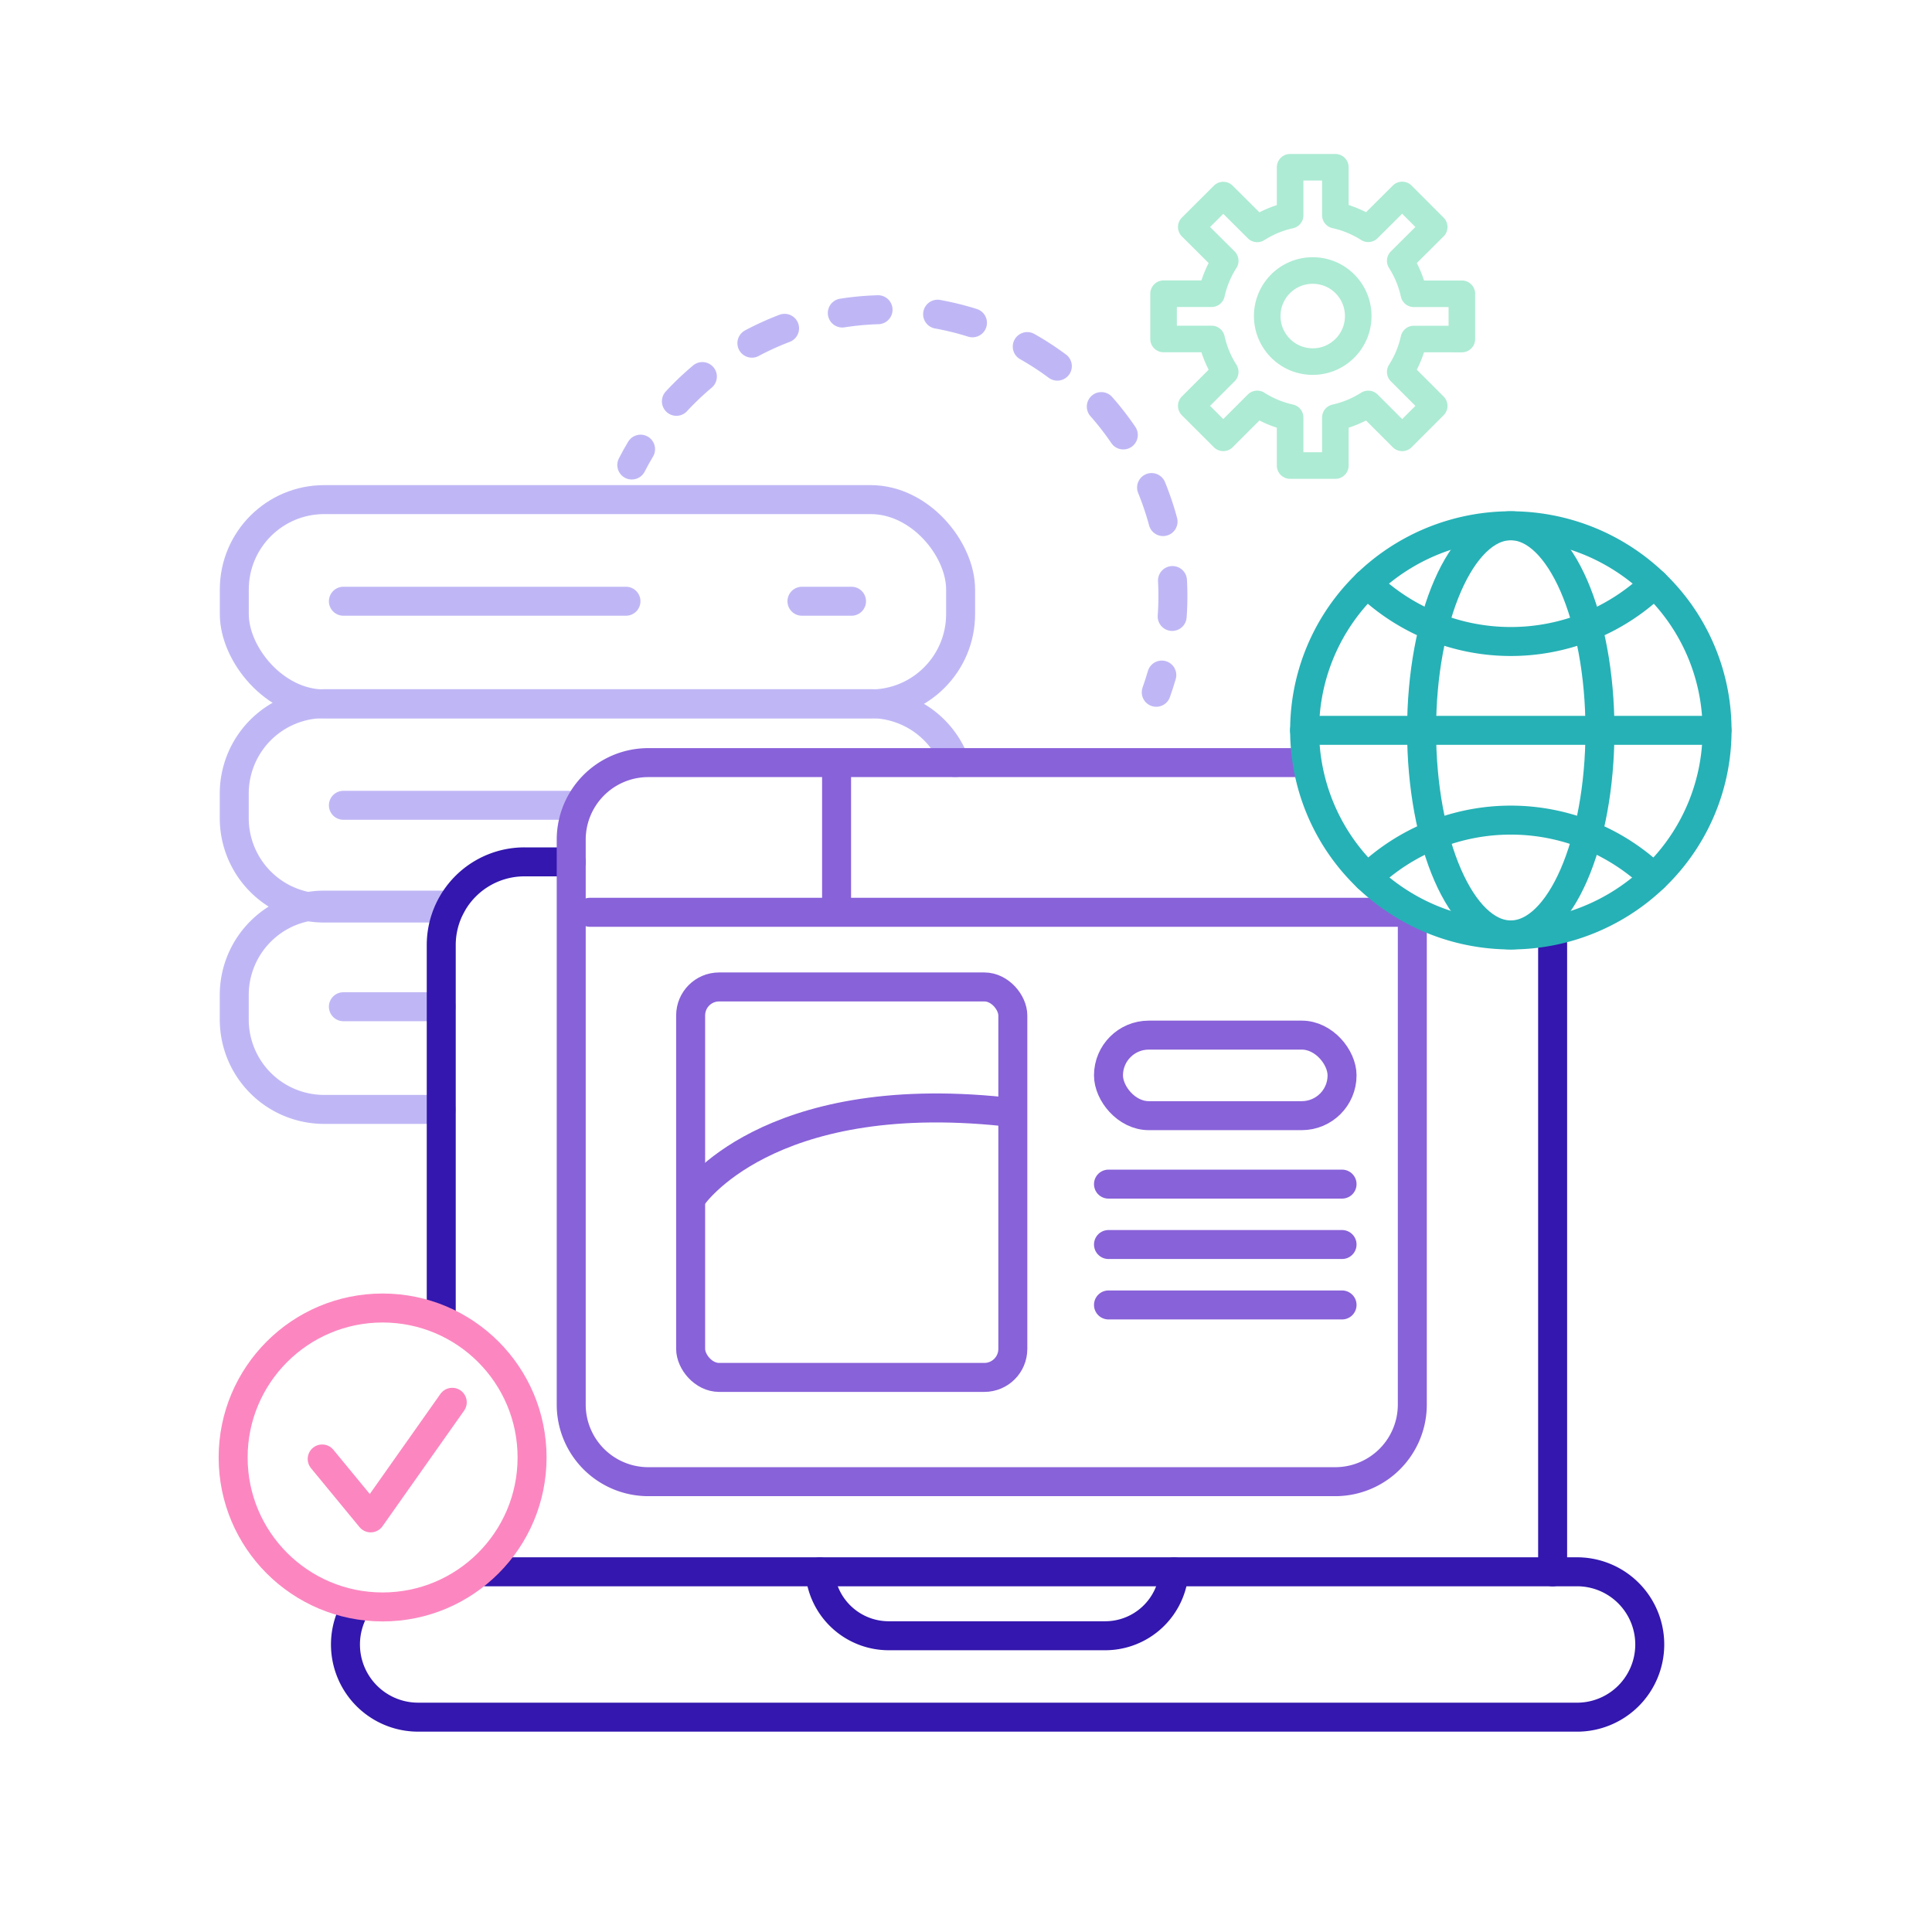 <?xml version="1.0" encoding="UTF-8"?> <svg xmlns="http://www.w3.org/2000/svg" id="Layer_1" data-name="Layer 1" viewBox="0 0 800 800"><defs><style>.cls-1,.cls-2,.cls-3,.cls-4,.cls-5,.cls-6,.cls-7{fill:none;stroke-linecap:round;}.cls-1,.cls-2{stroke:#bfb7f5;}.cls-1,.cls-2,.cls-3,.cls-4,.cls-6,.cls-7{stroke-linejoin:round;}.cls-1,.cls-2,.cls-3,.cls-5,.cls-6,.cls-7{stroke-width:12px;}.cls-2{stroke-dasharray:14.87 24.78;}.cls-3{stroke:#3317ae;}.cls-4{stroke:#adebd4;stroke-width:11px;}.cls-5{stroke:#8862d9;stroke-miterlimit:10;}.cls-6{stroke:#26b1b6;}.cls-7{stroke:#fc87c0;}</style></defs><line class="cls-1" x1="142.19" y1="333.46" x2="235.08" y2="333.46"></line><path class="cls-1" d="M261.61,192.55q1.72-3.35,3.64-6.56"></path><path class="cls-2" d="M280.08,166.18A118.61,118.61,0,0,1,483.87,267.45"></path><path class="cls-1" d="M481.08,279.53q-1.05,3.62-2.3,7.13"></path><path class="cls-3" d="M201.31,650.85H652.48a30.1,30.1,0,1,1,0,60.19H173.14a30.09,30.09,0,0,1-26.91-43.55"></path><path class="cls-3" d="M486.16,650.86a28.61,28.61,0,0,1-28.54,26.47H368a28.61,28.61,0,0,1-28.52-26.47"></path><path class="cls-4" d="M605.33,140.39V121.65H585.45A42.54,42.54,0,0,0,579.81,108L593.87,94,580.62,80.73l-14.06,14a42.44,42.44,0,0,0-13.62-5.64V69.26H534.21V89.14a42.35,42.35,0,0,0-13.62,5.64l-14.06-14L493.28,94,507.34,108a42.56,42.56,0,0,0-5.65,13.62H481.81v18.74h19.88A42.56,42.56,0,0,0,507.34,154l-14.06,14.06,13.25,13.24,14.06-14.05a42.35,42.35,0,0,0,13.62,5.64v19.88h18.73V172.9a42.44,42.44,0,0,0,13.62-5.64l14.06,14.05,13.25-13.24L579.81,154a42.54,42.54,0,0,0,5.64-13.62Zm-44.67-1.57a18.91,18.91,0,0,1-9.15,9.16c-.48.22-1,.42-1.46.61a19,19,0,0,1-12.95,0c-.5-.19-1-.39-1.46-.61a18.86,18.86,0,0,1-9.15-9.16,15.33,15.33,0,0,1-.61-1.45,19,19,0,0,1,0-13,14.47,14.47,0,0,1,.61-1.46,18.86,18.86,0,0,1,9.15-9.16c.48-.22,1-.42,1.46-.6a19,19,0,0,1,12.95,0c.49.18,1,.38,1.46.6a18.91,18.91,0,0,1,9.15,9.16c.22.47.43,1,.61,1.46a19,19,0,0,1,0,13C561.09,137.86,560.88,138.35,560.66,138.82Z"></path><rect class="cls-1" x="97.02" y="206.88" width="300.75" height="84.61" rx="37.22"></rect><path class="cls-1" d="M186.32,376H134.24a37.49,37.49,0,0,1-6.66-.59h0A37.23,37.23,0,0,1,97,338.77V328.59a37.22,37.22,0,0,1,35.3-37.16c.64,0,1.27-.05,1.92-.05H360.56c.64,0,1.28,0,1.91.05a37.25,37.25,0,0,1,33,24.35"></path><line class="cls-1" x1="142.19" y1="248.96" x2="259.2" y2="248.96"></line><line class="cls-1" x1="332.07" y1="248.96" x2="352.6" y2="248.96"></line><path class="cls-1" d="M182.71,459.38H134.24A37.21,37.21,0,0,1,97,422.17V412a37.2,37.2,0,0,1,30.54-36.6h0a36.58,36.58,0,0,1,6.66-.61H187"></path><line class="cls-1" x1="182.71" y1="416.86" x2="142.19" y2="416.86"></line><path class="cls-3" d="M642.54,386.29a34.86,34.86,0,0,1,.37,5V650.85"></path><path class="cls-3" d="M182.71,545V391.33a34.45,34.45,0,0,1,34.46-34.45h19.36"></path><rect class="cls-5" x="285.98" y="408.67" width="133.41" height="161.69" rx="11.8"></rect><rect class="cls-5" x="459" y="428.62" width="96.72" height="33.35" rx="16.68"></rect><line class="cls-5" x1="459" y1="490.32" x2="555.72" y2="490.32"></line><line class="cls-5" x1="459" y1="515.33" x2="555.72" y2="515.33"></line><line class="cls-5" x1="459" y1="540.35" x2="555.72" y2="540.35"></line><line class="cls-5" x1="244.23" y1="377.76" x2="580.84" y2="377.76"></line><path class="cls-5" d="M584.81,378.45V581.61a31.92,31.92,0,0,1-31.92,31.92H268.45a31.92,31.92,0,0,1-31.92-31.92V347.71a31.92,31.92,0,0,1,31.92-31.93H540.06"></path><line class="cls-5" x1="346.41" y1="317.27" x2="346.41" y2="375.09"></line><path class="cls-6" d="M711,302.43a84.08,84.08,0,0,1-23.39,58.25,85.86,85.86,0,0,1-124,0,84.23,84.23,0,0,1-.9-115.55,85.83,85.83,0,0,1,125.78,0A84,84,0,0,1,711,302.43Z"></path><line class="cls-6" x1="540.19" y1="302.42" x2="710.97" y2="302.42"></line><path class="cls-6" d="M566.1,241.67a85.85,85.85,0,0,0,119,0"></path><path class="cls-6" d="M566.28,363.37a85.83,85.83,0,0,1,118.6,0"></path><ellipse class="cls-6" cx="625.58" cy="302.42" rx="36.93" ry="84.71"></ellipse><path class="cls-5" d="M286.7,495.49s30.6-45.48,128.82-35.2"></path><circle class="cls-7" cx="158.43" cy="603.51" r="61.89"></circle><polyline class="cls-7" points="133.41 604.13 153.49 628.52 187.27 580.66"></polyline></svg> 